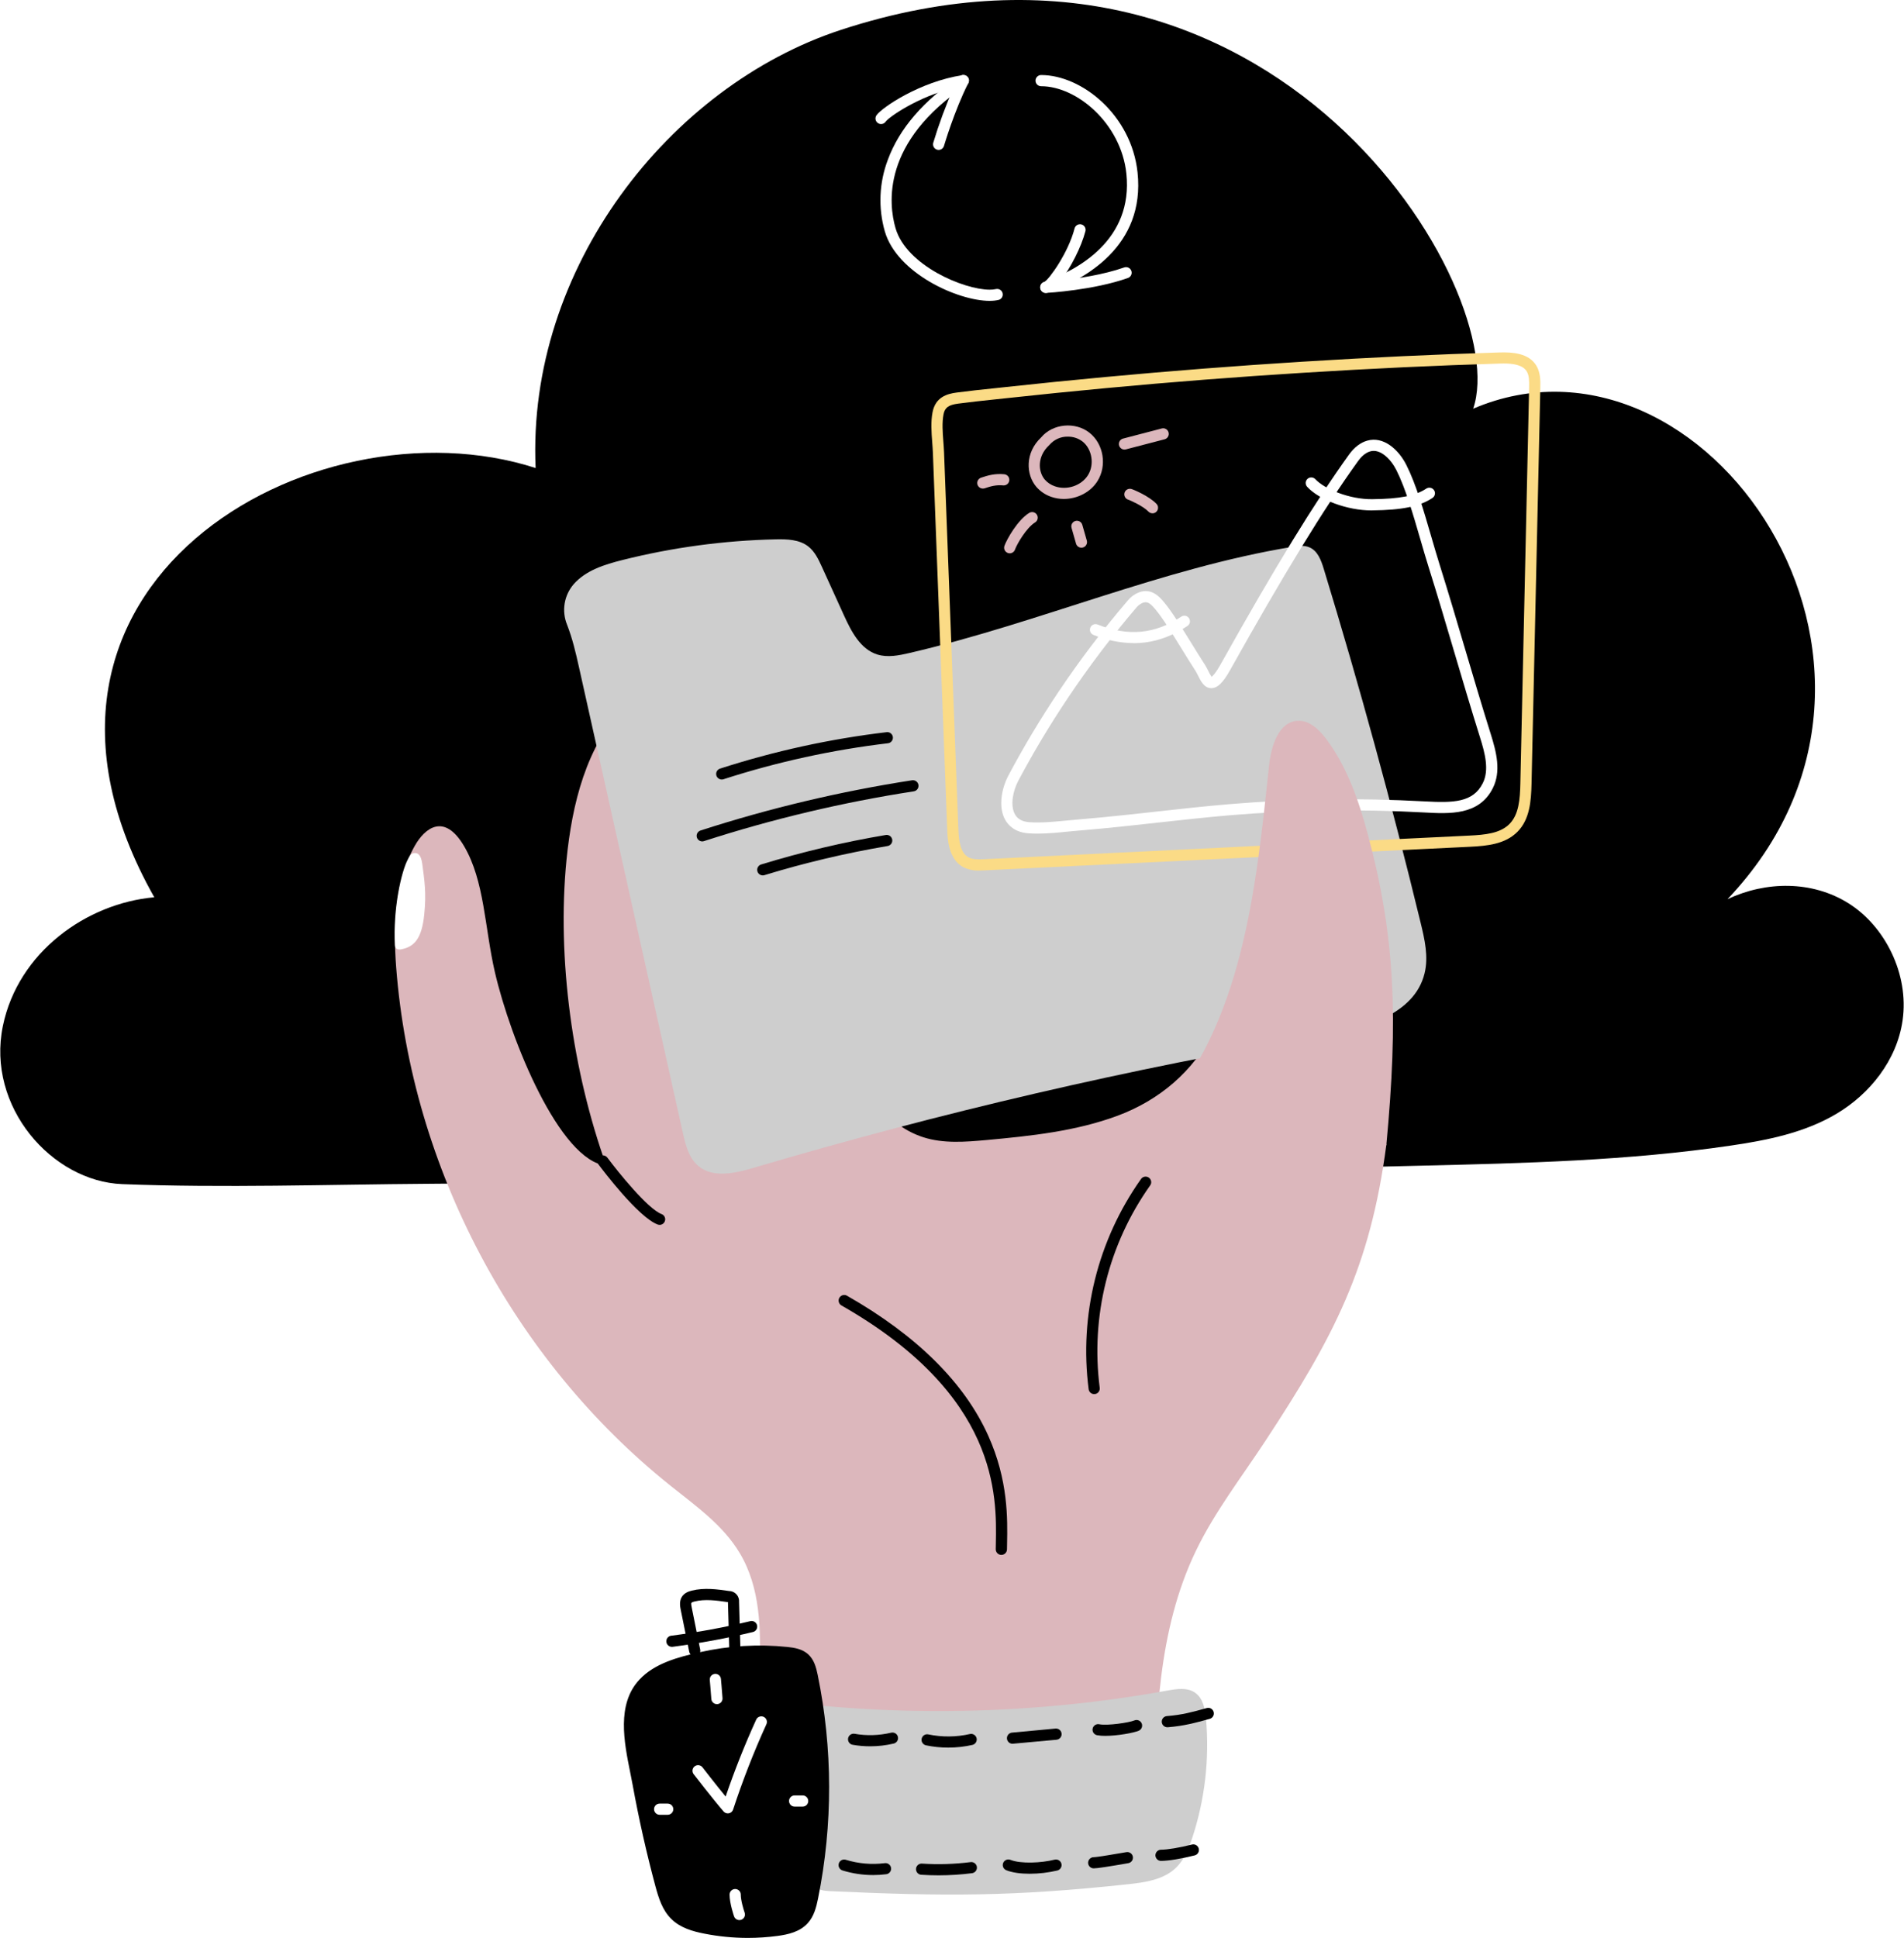 <svg class="uc6 viewport-active" width="228" height="232" viewBox="0 0 228 232" fill="none" xmlns="http://www.w3.org/2000/svg">
<g id="use-case-card-6 1" clip-path="url(#clip0_6297_114)">
<path id="Vector" d="M170.13 139.554C182.534 139.258 194.969 138.96 207.269 137.145C211.635 136.499 216.069 135.632 219.954 133.315C223.839 130.998 227.151 126.987 227.834 122.136C228.619 116.619 225.728 110.887 221.365 108.147C217.001 105.407 211.48 105.472 206.865 107.645C233.548 79.592 204.057 37.11 176.407 48.929C181.209 35.031 152.64 -13.453 100.679 3.584C80.138 10.319 63.071 32.182 64.14 56.031C37.45 47.418 -2.606 70.073 18.476 107.42C10.374 108.139 2.173 113.976 0.345 122.823C-1.653 132.507 6.225 141.434 14.637 141.762C26.813 142.235 39.073 141.807 51.261 141.722C63.955 141.633 76.648 141.483 89.34 141.271C102.032 141.057 114.725 140.814 127.417 140.542C140.074 140.268 152.73 139.975 165.384 139.667L170.13 139.554Z" fill="black"/>
<g id="uc6-hand">
<path id="Vector_2" d="M88.585 185.937C86.596 182.594 83.317 180.285 80.282 177.859C61.475 162.824 49.288 139.803 47.441 115.815C47.059 110.875 47.32 105.407 49.68 101.241C50.868 99.143 53.195 97.259 55.571 101.296C58.028 105.475 58.027 111.015 59.254 116.352C61.14 124.523 67.035 139.004 72.606 139.542C68.578 128.356 66.668 114.784 67.836 102.954C68.506 96.256 70.18 89.303 74.876 84.428C75.134 84.154 75.442 83.932 75.783 83.773C77.643 82.937 79.002 84.667 79.889 86.167C87.277 98.65 94.134 111.427 100.462 124.501C102.767 129.264 105.519 134.532 110.561 136.148C112.983 136.924 115.596 136.712 118.13 136.483C123.447 135.994 128.827 135.431 133.83 133.572C138.832 131.713 142.901 128.261 145.295 123.495C145.295 123.495 166.168 135.854 166.014 137.036C164.077 151.782 159.699 160.079 151.522 172.51C148.667 176.856 145.455 180.992 143.202 185.673C138.631 195.17 138.349 206.087 138.233 216.624C138.215 218.262 138.168 220.002 137.264 221.37C135.569 223.934 131.875 223.949 128.812 223.665C117.954 222.662 106.916 221.826 96.157 220.024C92.656 219.437 91.685 215.631 91.111 212.531C90.335 208.327 90.788 204.005 90.944 199.764C91.128 195.068 91.061 190.083 88.587 185.937H88.585Z" fill="#DCB7BC"/>
<path id="Vector_3" d="M81.768 135.609C82.091 137.06 82.478 138.618 83.609 139.577C85.357 141.059 87.988 140.475 90.184 139.825C112.556 133.205 135.304 127.924 158.304 124.009C163.325 123.154 169.364 121.484 170.583 116.549C171.085 114.543 170.598 112.452 170.112 110.449C166.659 96.225 162.793 82.107 158.515 68.098C158.209 67.095 157.804 65.977 156.841 65.544C156.19 65.249 155.434 65.352 154.729 65.469C139.086 68.055 124.358 74.589 108.899 78.177C107.636 78.469 106.298 78.742 105.058 78.356C103.033 77.724 101.937 75.594 101.06 73.665L98.433 67.889C98.018 66.978 97.575 66.028 96.783 65.415C95.707 64.579 94.231 64.539 92.868 64.569C86.682 64.708 80.533 65.537 74.533 67.045C72.394 67.582 70.153 68.28 68.698 69.937C68.131 70.594 67.757 71.393 67.617 72.249C67.476 73.105 67.575 73.983 67.903 74.785C68.554 76.457 68.939 78.117 69.331 79.872L72.357 93.435L78.374 120.403L81.768 135.609Z" fill="#CECECE"/>
<path id="Vector_4" d="M119.909 186.149C119.731 186.149 119.562 186.078 119.437 185.953C119.311 185.828 119.239 185.657 119.239 185.48C119.239 185.271 119.239 185.05 119.251 184.821C119.361 179.044 119.586 167.022 100.758 156.283C100.604 156.194 100.492 156.047 100.445 155.877C100.398 155.705 100.423 155.521 100.512 155.367C100.601 155.213 100.748 155.101 100.919 155.054C101.091 155.008 101.274 155.033 101.428 155.121C109.81 159.902 115.504 165.549 118.354 171.909C120.739 177.233 120.652 181.814 120.595 184.846C120.595 185.074 120.595 185.291 120.583 185.497C120.58 185.672 120.506 185.838 120.381 185.96C120.254 186.082 120.084 186.15 119.909 186.149Z" fill="black"/>
<path id="Vector_5" d="M47.299 113.237C47.035 108.697 48.099 104.278 48.817 102.927C49.026 102.535 49.142 102.205 49.56 102.137C50.022 102.061 50.414 102.314 50.565 103.424C50.814 105.361 51.077 106.841 50.799 109.506C50.503 112.358 49.627 113.359 48.016 113.658C47.667 113.723 47.322 113.59 47.306 113.237H47.299Z" fill="white"/>
<path id="Vector_6" d="M157.51 103.045H157.379C155.356 102.949 154.377 100.761 154.137 98.746C153.761 95.612 153.963 92.434 154.733 89.371C154.87 88.823 155.068 88.201 155.595 87.78C155.819 87.604 156.08 87.484 156.358 87.427C156.638 87.37 156.926 87.38 157.198 87.455C157.629 87.582 158.025 87.8 158.362 88.096C158.698 88.392 158.966 88.756 159.147 89.166C159.327 89.61 159.47 90.07 159.57 90.54C159.711 91.11 159.845 91.648 160.126 92.071C160.216 92.207 160.255 92.37 160.233 92.531C160.211 92.691 160.131 92.84 160.007 92.947C160.494 94.642 160.753 96.394 160.777 98.158C160.794 99.412 160.43 101.246 159.352 102.284C158.864 102.771 158.201 103.045 157.51 103.045ZM156.705 88.731C156.604 88.728 156.507 88.761 156.428 88.826C156.224 88.993 156.117 89.361 156.032 89.696C155.302 92.601 155.11 95.614 155.466 98.588C155.633 99.992 156.253 101.652 157.443 101.709C157.625 101.717 157.806 101.689 157.975 101.622C158.144 101.555 158.296 101.453 158.422 101.323C159.143 100.627 159.451 99.241 159.438 98.176C159.398 95.354 158.716 92.578 157.443 90.057C157.374 89.921 157.354 89.767 157.384 89.619C157.414 89.47 157.495 89.336 157.61 89.239C157.416 89.01 157.158 88.841 156.87 88.753C156.817 88.739 156.762 88.733 156.705 88.731Z" fill="black"/>
<path id="Vector_7" d="M139.815 202.387C140.915 202.186 142.142 201.999 143.069 202.619C144.073 203.288 144.316 204.613 144.42 205.795C144.84 210.603 144.278 215.446 142.768 220.032C142.333 221.349 141.79 222.685 140.781 223.639C139.292 225.049 137.099 225.361 135.05 225.58C121.272 227.058 113.23 227.036 99.385 226.404C98.695 226.373 97.902 226.284 97.512 225.716C97.218 225.286 99.385 216.423 98.588 204.226C99.683 204.348 97.492 204.127 98.588 204.226C107.364 205.015 116.193 205.05 124.973 204.331C129.951 203.926 134.898 203.278 139.815 202.387Z" fill="#CECECE"/>
<path id="Vector_8" d="M104.202 209.063C103.489 209.063 102.776 209.002 102.073 208.876C101.904 208.839 101.756 208.737 101.659 208.594C101.564 208.45 101.527 208.276 101.557 208.105C101.587 207.935 101.683 207.783 101.822 207.683C101.962 207.581 102.135 207.537 102.307 207.561C103.761 207.818 105.254 207.776 106.694 207.438C106.781 207.413 106.871 207.408 106.96 207.42C107.049 207.432 107.136 207.462 107.213 207.507C107.29 207.554 107.358 207.614 107.41 207.686C107.464 207.759 107.502 207.841 107.522 207.928C107.542 208.017 107.546 208.107 107.531 208.196C107.516 208.284 107.482 208.368 107.434 208.445C107.385 208.52 107.321 208.585 107.248 208.635C107.174 208.686 107.089 208.721 107.002 208.739C106.085 208.955 105.144 209.063 104.202 209.063Z" fill="black"/>
<path id="Vector_9" d="M113.539 209.219C112.652 209.219 111.768 209.128 110.9 208.949C110.813 208.933 110.729 208.899 110.654 208.851C110.58 208.802 110.515 208.739 110.466 208.664C110.416 208.59 110.382 208.508 110.364 208.419C110.347 208.333 110.347 208.242 110.366 208.155C110.384 208.068 110.419 207.985 110.469 207.911C110.52 207.838 110.585 207.776 110.66 207.727C110.736 207.681 110.819 207.647 110.908 207.632C110.997 207.617 111.085 207.62 111.172 207.64C112.819 207.981 114.518 207.965 116.158 207.592C116.329 207.557 116.507 207.589 116.654 207.684C116.801 207.778 116.905 207.925 116.945 208.095C116.985 208.266 116.955 208.443 116.865 208.593C116.774 208.742 116.63 208.851 116.461 208.894C115.502 209.112 114.521 209.22 113.537 209.219H113.539Z" fill="black"/>
<path id="Vector_10" d="M121.279 208.759C121.101 208.768 120.929 208.704 120.797 208.585C120.666 208.465 120.587 208.298 120.579 208.121C120.571 207.943 120.633 207.77 120.753 207.639C120.874 207.509 121.039 207.43 121.217 207.422L126.392 206.94C126.571 206.924 126.747 206.979 126.884 207.092C127.021 207.206 127.108 207.37 127.123 207.547C127.14 207.724 127.086 207.9 126.971 208.037C126.857 208.174 126.695 208.261 126.516 208.278L121.347 208.749L121.279 208.759Z" fill="black"/>
<path id="Vector_11" d="M132.349 207.813C132.011 207.818 131.675 207.791 131.345 207.73C131.174 207.689 131.025 207.584 130.932 207.435C130.838 207.288 130.806 207.109 130.843 206.937C130.88 206.767 130.982 206.616 131.129 206.521C131.275 206.424 131.454 206.389 131.626 206.422C132.577 206.626 135.237 206.223 135.836 205.968C135.998 205.897 136.182 205.896 136.348 205.963C136.512 206.029 136.644 206.158 136.714 206.322C136.783 206.484 136.785 206.67 136.718 206.834C136.651 206.999 136.522 207.129 136.36 207.2C135.745 207.462 133.784 207.813 132.349 207.813Z" fill="black"/>
<path id="Vector_12" d="M139.812 206.782C139.635 206.788 139.463 206.725 139.332 206.603C139.201 206.482 139.124 206.315 139.118 206.138C139.111 205.961 139.175 205.789 139.295 205.658C139.416 205.528 139.583 205.451 139.76 205.444C141.555 205.3 142.73 204.978 144.507 204.486C144.68 204.438 144.862 204.461 145.018 204.548C145.172 204.637 145.285 204.782 145.332 204.953C145.379 205.125 145.357 205.307 145.269 205.461C145.182 205.616 145.036 205.728 144.864 205.777C143.078 206.268 141.789 206.624 139.868 206.78H139.812V206.782Z" fill="black"/>
<path id="Vector_13" d="M104.558 224.478C103.316 224.478 102.081 224.293 100.894 223.928C100.809 223.903 100.73 223.861 100.662 223.804C100.593 223.749 100.536 223.681 100.494 223.602C100.452 223.524 100.426 223.438 100.417 223.35C100.409 223.261 100.417 223.173 100.444 223.089C100.471 223.004 100.513 222.925 100.569 222.857C100.626 222.79 100.697 222.733 100.775 222.693C100.854 222.651 100.939 222.628 101.028 222.619C101.117 222.613 101.205 222.623 101.289 222.651C102.789 223.111 104.371 223.249 105.927 223.056C106.016 223.04 106.108 223.044 106.195 223.064C106.282 223.086 106.366 223.124 106.438 223.178C106.51 223.231 106.571 223.3 106.617 223.376C106.662 223.455 106.692 223.542 106.704 223.631C106.715 223.721 106.709 223.811 106.684 223.898C106.658 223.985 106.617 224.065 106.56 224.135C106.503 224.206 106.433 224.264 106.352 224.306C106.272 224.348 106.185 224.373 106.094 224.381C105.584 224.446 105.07 224.478 104.556 224.478H104.558Z" fill="black"/>
<path id="Vector_14" d="M112.394 224.511C111.699 224.511 111.006 224.487 110.313 224.442C110.136 224.43 109.97 224.349 109.853 224.215C109.736 224.081 109.677 223.906 109.689 223.728C109.701 223.551 109.783 223.386 109.917 223.269C110.051 223.152 110.226 223.093 110.404 223.105C112.347 223.232 114.298 223.172 116.23 222.928C116.319 222.916 116.407 222.923 116.491 222.946C116.576 222.969 116.655 223.008 116.725 223.063C116.794 223.117 116.853 223.183 116.896 223.26C116.94 223.335 116.968 223.419 116.978 223.508C116.99 223.595 116.983 223.683 116.96 223.767C116.938 223.852 116.898 223.931 116.844 224.001C116.789 224.069 116.722 224.128 116.647 224.171C116.57 224.215 116.486 224.243 116.397 224.255C115.07 224.424 113.732 224.509 112.394 224.511Z" fill="black"/>
<path id="Vector_15" d="M123.302 224.321C122.264 224.321 121.267 224.199 120.517 223.907C120.433 223.875 120.358 223.828 120.293 223.768C120.227 223.708 120.174 223.634 120.137 223.554C120.1 223.472 120.08 223.385 120.078 223.295C120.077 223.206 120.092 223.117 120.123 223.036C120.157 222.952 120.206 222.877 120.267 222.812C120.329 222.748 120.403 222.698 120.485 222.663C120.567 222.628 120.656 222.609 120.744 222.609C120.833 222.609 120.922 222.626 121.004 222.661C122.263 223.151 124.686 223.032 126.291 222.634C126.464 222.591 126.646 222.619 126.798 222.711C126.951 222.802 127.059 222.95 127.103 223.122C127.145 223.295 127.118 223.477 127.026 223.629C126.934 223.781 126.785 223.89 126.613 223.933C125.528 224.189 124.417 224.319 123.302 224.321Z" fill="black"/>
<path id="Vector_16" d="M130.966 223.675C130.789 223.675 130.62 223.605 130.494 223.479C130.369 223.354 130.297 223.183 130.297 223.006C130.297 222.829 130.369 222.659 130.494 222.533C130.62 222.408 130.789 222.338 130.966 222.338C131.37 222.338 133.656 221.946 134.883 221.736C135.059 221.706 135.239 221.746 135.383 221.849C135.529 221.951 135.628 222.107 135.656 222.282C135.686 222.456 135.646 222.637 135.544 222.781C135.44 222.926 135.284 223.025 135.109 223.055C132.704 223.471 131.403 223.675 130.966 223.675Z" fill="black"/>
<path id="Vector_17" d="M139.029 222.782C138.851 222.782 138.682 222.712 138.557 222.586C138.431 222.459 138.359 222.29 138.359 222.113C138.359 221.936 138.431 221.765 138.557 221.64C138.682 221.515 138.851 221.444 139.029 221.444C139.78 221.444 141.236 221.202 142.738 220.826C142.823 220.804 142.912 220.799 142.999 220.813C143.086 220.826 143.17 220.854 143.245 220.899C143.32 220.945 143.387 221.005 143.439 221.075C143.491 221.145 143.529 221.225 143.551 221.311C143.573 221.396 143.576 221.485 143.565 221.571C143.551 221.658 143.521 221.742 143.476 221.817C143.431 221.892 143.372 221.958 143.3 222.011C143.23 222.063 143.149 222.101 143.064 222.123C141.441 222.529 139.894 222.782 139.029 222.782Z" fill="black"/>
<path id="Vector_18" d="M117.249 104.216C116.591 104.243 115.937 104.104 115.344 103.813C113.562 102.85 113.466 100.388 113.428 99.337L113.316 96.376L111.712 54.203C111.697 53.802 111.665 53.389 111.632 52.951C111.54 51.753 111.444 50.511 111.674 49.336C112.022 47.548 113.401 47.142 114.562 46.995C116.03 46.799 117.525 46.642 118.971 46.493L120.449 46.335C124.372 45.908 128.356 45.507 132.289 45.141C140.123 44.41 148.08 43.794 155.938 43.302C164.24 42.786 171.966 42.423 179.555 42.196C181.125 42.147 183.043 42.277 183.96 43.75C184.489 44.603 184.462 45.633 184.45 46.383L183.399 93.81C183.352 95.908 183.187 98.08 181.725 99.567C180.264 101.055 178.119 101.271 176.035 101.373L117.968 104.194C117.742 104.205 117.499 104.216 117.249 104.216ZM180.055 43.516C179.899 43.516 179.745 43.516 179.595 43.525C172.02 43.752 164.307 44.113 156.02 44.63C148.176 45.118 140.232 45.735 132.411 46.468C128.486 46.834 124.509 47.236 120.591 47.662L119.11 47.819C117.674 47.971 116.188 48.129 114.736 48.321C113.585 48.473 113.143 48.795 112.986 49.598C112.792 50.601 112.879 51.746 112.964 52.856C112.998 53.287 113.031 53.734 113.048 54.16L114.763 99.297C114.815 100.655 115.001 102.117 115.98 102.64C116.482 102.907 117.117 102.899 117.902 102.862L175.968 100.034C177.866 99.942 179.662 99.765 180.771 98.63C181.881 97.495 182.017 95.684 182.059 93.782L183.11 46.355C183.126 45.571 183.11 44.932 182.82 44.457C182.335 43.668 181.155 43.516 180.055 43.516Z" fill="#FBDB86"/>
<path id="Vector_19" d="M127.388 59.734C126.862 59.734 126.339 59.646 125.841 59.467C125.17 59.231 124.571 58.825 124.101 58.288C122.847 56.817 122.723 54.208 124.673 52.367C126.056 50.712 128.75 50.45 130.469 51.812C132.156 53.15 132.583 55.748 131.418 57.6C130.58 58.939 128.983 59.734 127.388 59.734ZM127.873 52.274C127.46 52.265 127.048 52.347 126.67 52.516C126.29 52.685 125.954 52.934 125.681 53.247C125.662 53.272 125.641 53.293 125.617 53.315C124.221 54.612 124.268 56.423 125.115 57.422C125.435 57.782 125.841 58.053 126.295 58.21C127.736 58.735 129.485 58.155 130.28 56.889C131.075 55.624 130.782 53.772 129.632 52.859C129.129 52.472 128.509 52.267 127.873 52.274Z" fill="#DCB7BC"/>
<path id="Vector_20" d="M120.911 66.239C120.836 66.239 120.76 66.226 120.687 66.201C120.605 66.17 120.528 66.125 120.462 66.067C120.397 66.008 120.345 65.936 120.307 65.858C120.268 65.779 120.247 65.692 120.243 65.605C120.238 65.518 120.252 65.43 120.28 65.348C120.554 64.576 121.84 62.27 123.244 61.404C123.396 61.311 123.579 61.282 123.751 61.322C123.924 61.362 124.074 61.471 124.166 61.623C124.26 61.774 124.29 61.956 124.248 62.13C124.207 62.304 124.099 62.453 123.947 62.544C122.909 63.183 121.771 65.137 121.542 65.796C121.497 65.926 121.411 66.038 121.298 66.119C121.185 66.199 121.05 66.241 120.911 66.241V66.239Z" fill="#DCB7BC"/>
<path id="Vector_21" d="M129.499 65.57C129.353 65.57 129.211 65.523 129.094 65.434C128.978 65.347 128.893 65.224 128.854 65.085L128.319 63.209C128.292 63.124 128.284 63.035 128.292 62.947C128.3 62.858 128.327 62.773 128.369 62.694C128.413 62.616 128.47 62.547 128.54 62.492C128.608 62.437 128.689 62.395 128.774 62.37C128.86 62.345 128.95 62.338 129.037 62.348C129.126 62.358 129.211 62.387 129.288 62.43C129.367 62.474 129.434 62.532 129.489 62.604C129.542 62.674 129.583 62.754 129.606 62.841L130.143 64.717C130.19 64.888 130.17 65.07 130.083 65.225C129.998 65.381 129.852 65.494 129.683 65.543C129.623 65.561 129.561 65.57 129.499 65.57Z" fill="#DCB7BC"/>
<path id="Vector_22" d="M138.005 61.452C137.915 61.452 137.824 61.433 137.741 61.397C137.657 61.36 137.582 61.308 137.518 61.243C136.906 60.594 135.364 59.905 135.113 59.825C135.029 59.8 134.951 59.76 134.882 59.705C134.813 59.65 134.757 59.581 134.715 59.504C134.673 59.427 134.646 59.342 134.636 59.255C134.628 59.168 134.636 59.08 134.659 58.994C134.685 58.911 134.726 58.832 134.782 58.764C134.837 58.695 134.905 58.638 134.982 58.596C135.059 58.555 135.145 58.528 135.232 58.52C135.319 58.51 135.408 58.52 135.491 58.543C135.801 58.635 137.635 59.419 138.492 60.327C138.583 60.422 138.643 60.541 138.665 60.669C138.686 60.798 138.671 60.93 138.619 61.05C138.568 61.171 138.482 61.273 138.373 61.345C138.265 61.417 138.136 61.455 138.005 61.455V61.452Z" fill="#DCB7BC"/>
<path id="Vector_23" d="M134.652 53.82C134.488 53.82 134.333 53.76 134.211 53.653C134.088 53.546 134.01 53.397 133.99 53.236C133.97 53.076 134.008 52.912 134.098 52.778C134.19 52.643 134.328 52.548 134.485 52.506L139.146 51.289C139.315 51.252 139.491 51.282 139.638 51.372C139.787 51.463 139.893 51.606 139.936 51.775C139.98 51.942 139.956 52.12 139.871 52.272C139.786 52.424 139.647 52.534 139.481 52.584L134.823 53.798C134.766 53.813 134.709 53.821 134.652 53.823V53.82Z" fill="#DCB7BC"/>
<path id="Vector_24" d="M124.242 99.799C123.89 99.799 123.54 99.789 123.194 99.766C121.545 99.656 120.747 98.821 120.367 98.141C119.508 96.603 119.944 94.368 120.757 92.837C122.585 89.398 124.588 86.054 126.757 82.82C129.31 79.01 132.085 75.355 135.066 71.871C135.342 71.544 135.675 71.271 136.051 71.069C137.772 70.163 138.873 71.474 139.399 72.104C140.316 73.195 141.514 75.138 142.674 77.015C143.215 77.89 143.772 78.792 144.29 79.59C144.435 79.822 144.566 80.064 144.683 80.312C144.797 80.561 144.932 80.798 145.088 81.022C145.22 80.93 145.56 80.615 146.151 79.561C152.646 67.95 157.398 60.193 161.549 54.41C162.165 53.554 162.915 52.981 163.725 52.752C165.668 52.195 167.481 53.817 168.411 55.671C169.568 57.966 170.488 61.136 171.377 64.196C171.712 65.335 172.047 66.512 172.391 67.598C173.456 70.985 174.472 74.421 175.454 77.742C176.437 81.064 177.446 84.483 178.507 87.856C179.195 90.041 179.781 92.343 178.758 94.366C177.111 97.628 173.608 97.435 170.517 97.265C162.782 96.842 155.028 96.952 147.307 97.599C144.392 97.847 141.429 98.174 138.565 98.49C137.484 98.611 136.401 98.729 135.317 98.846C132.871 99.109 130.992 99.289 129.226 99.433C128.767 99.47 128.29 99.515 127.828 99.56C126.649 99.682 125.437 99.799 124.242 99.799ZM137.186 72.099C137.004 72.107 136.826 72.159 136.667 72.252C136.441 72.376 136.241 72.542 136.075 72.741C133.131 76.184 130.393 79.799 127.874 83.563C125.731 86.76 123.751 90.063 121.944 93.462C121.321 94.632 120.929 96.396 121.54 97.491C121.862 98.067 122.432 98.375 123.286 98.432C124.707 98.529 126.228 98.38 127.701 98.236C128.168 98.191 128.652 98.144 129.122 98.106C130.876 97.964 132.743 97.785 135.178 97.524L138.413 97.168C141.285 96.85 144.256 96.521 147.19 96.274C154.971 95.623 162.789 95.511 170.585 95.939C174.04 96.128 176.393 96.081 177.558 93.766C178.353 92.191 177.829 90.182 177.223 88.259C176.159 84.874 175.145 81.442 174.162 78.122C173.18 74.802 172.169 71.376 171.108 68.001C170.761 66.9 170.416 65.716 170.085 64.571C169.211 61.562 168.309 58.456 167.208 56.269C166.538 54.953 165.283 53.691 164.083 54.036C163.437 54.221 162.938 54.764 162.633 55.188C158.504 60.928 153.778 68.645 147.307 80.212C146.444 81.755 145.788 82.385 145.053 82.385H145.021C144.199 82.365 143.796 81.549 143.471 80.899C143.376 80.698 143.27 80.501 143.155 80.31C142.629 79.499 142.067 78.59 141.523 77.711C140.39 75.872 139.216 73.974 138.361 72.956C137.883 72.385 137.559 72.099 137.186 72.099Z" fill="white"/>
<path id="Vector_25" d="M166.018 137.021C167.421 122.02 167.111 112.229 163.804 99.92C162.716 95.871 161.323 91.819 158.806 88.463C157.969 87.357 156.845 86.25 155.459 86.29C153.115 86.352 152.215 89.313 151.967 91.64C150.387 106.542 148.787 122.682 138.656 133.734C143.334 140.832 165.789 139.483 166.018 137.021Z" fill="#DCB7BC"/>
<g id="Group 1707486795">
<path id="Vector_26" d="M79.13 225.618C79.482 226.931 79.888 228.302 80.859 229.253C81.803 230.181 83.142 230.57 84.439 230.829C87.269 231.391 90.172 231.483 93.032 231.1C94.204 230.943 95.439 230.662 96.232 229.793C96.882 229.081 97.116 228.096 97.308 227.153C99.083 218.397 99.066 209.373 97.26 200.623C97.104 199.865 96.905 199.058 96.329 198.54C95.754 198.022 94.99 197.915 94.237 197.838C90.809 197.487 87.347 197.692 83.984 198.444C81.601 198.978 78.814 199.673 77.075 201.525C74.174 204.613 75.759 209.916 76.421 213.562C77.157 217.613 78.061 221.631 79.13 225.618Z" fill="black"/>
<path id="Vector_27" d="M89.541 232.003C87.782 232.001 86.028 231.827 84.304 231.485C82.982 231.222 81.482 230.816 80.386 229.731C79.32 228.684 78.879 227.27 78.478 225.791C77.412 221.82 76.496 217.745 75.756 213.674C75.674 213.219 75.577 212.738 75.474 212.23C74.734 208.57 73.813 204.015 76.582 201.067C78.394 199.137 81.157 198.393 83.832 197.793C87.265 197.02 90.801 196.811 94.301 197.172C95.123 197.258 96.06 197.403 96.772 198.043C97.483 198.684 97.729 199.605 97.911 200.487C99.727 209.326 99.744 218.44 97.96 227.287C97.747 228.328 97.478 229.415 96.723 230.242C95.774 231.284 94.366 231.595 93.116 231.764C91.931 231.923 90.736 232.001 89.541 232.003ZM90.964 198.338C88.664 198.338 86.369 198.593 84.125 199.096C81.653 199.65 79.104 200.329 77.559 201.982C75.263 204.428 76.108 208.607 76.786 211.964C76.891 212.48 76.99 212.967 77.073 213.437C77.807 217.469 78.714 221.509 79.772 225.445C80.12 226.739 80.5 227.967 81.323 228.776C82.147 229.585 83.437 229.947 84.565 230.174C87.32 230.722 90.149 230.813 92.934 230.438C93.946 230.301 95.071 230.065 95.729 229.343C96.256 228.766 96.462 227.915 96.644 227.019C98.392 218.35 98.375 209.419 96.597 200.758C96.454 200.066 96.29 199.412 95.873 199.038C95.456 198.664 94.772 198.567 94.161 198.503C93.098 198.394 92.032 198.343 90.964 198.344V198.338Z" fill="black"/>
<path id="Vector_28" d="M87.148 217.093C87.053 217.092 86.959 217.072 86.872 217.032C86.785 216.991 86.708 216.935 86.646 216.863C85.347 215.358 83.155 212.516 83.061 212.397C82.952 212.257 82.905 212.078 82.927 211.903C82.951 211.727 83.043 211.567 83.183 211.46C83.324 211.351 83.501 211.303 83.679 211.326C83.856 211.349 84.015 211.441 84.122 211.582C84.141 211.607 85.652 213.566 86.895 215.079C87.958 211.963 89.183 208.875 90.547 205.884C90.583 205.803 90.633 205.727 90.698 205.665C90.762 205.602 90.839 205.553 90.922 205.522C91.006 205.488 91.095 205.473 91.183 205.477C91.272 205.478 91.361 205.498 91.443 205.535C91.525 205.572 91.597 205.625 91.659 205.691C91.719 205.757 91.766 205.834 91.796 205.918C91.826 206.001 91.84 206.092 91.835 206.18C91.83 206.269 91.808 206.358 91.768 206.438C90.255 209.761 88.926 213.165 87.789 216.635C87.752 216.747 87.687 216.848 87.598 216.926C87.51 217.003 87.403 217.058 87.287 217.082C87.242 217.09 87.197 217.095 87.15 217.093H87.148Z" fill="white"/>
<path id="Vector_29" d="M88.537 229.869C88.398 229.869 88.263 229.826 88.149 229.746C88.035 229.667 87.95 229.553 87.904 229.423C87.883 229.359 87.367 227.883 87.367 226.817C87.367 226.639 87.438 226.469 87.563 226.344C87.689 226.218 87.859 226.148 88.037 226.148C88.214 226.148 88.385 226.218 88.51 226.344C88.636 226.469 88.706 226.639 88.706 226.817C88.706 227.514 89.041 228.614 89.168 228.978C89.197 229.06 89.21 229.149 89.205 229.236C89.2 229.324 89.178 229.41 89.14 229.488C89.101 229.568 89.048 229.639 88.982 229.697C88.917 229.756 88.84 229.801 88.758 229.831C88.688 229.856 88.612 229.869 88.537 229.869Z" fill="white"/>
<path id="Vector_30" d="M79.956 217.26H78.99C78.812 217.26 78.642 217.19 78.516 217.064C78.391 216.939 78.32 216.768 78.32 216.591C78.32 216.414 78.391 216.243 78.516 216.118C78.642 215.993 78.812 215.922 78.99 215.922H79.956C80.133 215.922 80.304 215.993 80.429 216.118C80.555 216.243 80.625 216.414 80.625 216.591C80.625 216.768 80.555 216.939 80.429 217.064C80.304 217.19 80.133 217.26 79.956 217.26Z" fill="white"/>
<path id="Vector_31" d="M96.118 216.282H95.154C94.977 216.282 94.806 216.212 94.68 216.087C94.555 215.961 94.484 215.791 94.484 215.613C94.484 215.436 94.555 215.266 94.68 215.14C94.806 215.015 94.977 214.945 95.154 214.945H96.118C96.295 214.945 96.466 215.015 96.592 215.14C96.717 215.266 96.787 215.436 96.787 215.613C96.787 215.791 96.717 215.961 96.592 216.087C96.466 216.212 96.295 216.282 96.118 216.282Z" fill="white"/>
<path id="Vector_32" d="M85.849 204.015C85.678 204.015 85.516 203.952 85.39 203.835C85.266 203.72 85.191 203.561 85.179 203.392C85.119 202.521 84.995 201.135 84.995 201.122C84.987 201.033 84.997 200.944 85.024 200.861C85.05 200.777 85.092 200.699 85.149 200.632C85.206 200.563 85.275 200.508 85.353 200.466C85.432 200.426 85.517 200.401 85.604 200.393C85.691 200.386 85.78 200.394 85.865 200.421C85.951 200.448 86.028 200.49 86.095 200.547C86.162 200.603 86.219 200.674 86.259 200.751C86.299 200.829 86.324 200.914 86.332 201.003C86.332 201.016 86.46 202.414 86.52 203.3C86.532 203.477 86.475 203.651 86.358 203.785C86.24 203.918 86.076 204 85.899 204.014H85.847L85.849 204.015Z" fill="white"/>
<path id="Vector_33" d="M88.039 199.495C87.865 199.495 87.698 199.426 87.573 199.306C87.447 199.184 87.375 199.02 87.37 198.846L87.171 191.825V191.798H87.121C85.797 191.606 84.427 191.409 83.164 191.728C82.864 191.803 82.806 191.872 82.797 191.883C82.737 191.974 82.807 192.323 82.831 192.438L83.843 197.469C83.864 197.556 83.867 197.646 83.852 197.734C83.837 197.823 83.803 197.907 83.755 197.982C83.706 198.059 83.643 198.122 83.569 198.174C83.495 198.224 83.412 198.259 83.323 198.276C83.236 198.294 83.144 198.294 83.057 198.276C82.97 198.258 82.886 198.223 82.812 198.171C82.739 198.121 82.675 198.055 82.627 197.98C82.578 197.903 82.546 197.82 82.531 197.731L81.512 192.699C81.442 192.345 81.308 191.684 81.679 191.131C81.982 190.683 82.479 190.516 82.828 190.427C84.349 190.043 85.919 190.27 87.303 190.471C87.47 190.472 87.636 190.508 87.788 190.576C87.941 190.645 88.078 190.745 88.19 190.869C88.302 190.992 88.388 191.138 88.441 191.297C88.495 191.455 88.515 191.623 88.5 191.79L88.699 198.811C88.704 198.988 88.639 199.159 88.516 199.287C88.394 199.418 88.227 199.493 88.049 199.498L88.038 199.495H88.039Z" fill="black"/>
<path id="Vector_34" d="M80.502 197.156C80.415 197.161 80.326 197.149 80.242 197.121C80.158 197.092 80.082 197.047 80.016 196.99C79.951 196.932 79.896 196.861 79.857 196.781C79.819 196.703 79.795 196.617 79.79 196.529C79.785 196.442 79.797 196.353 79.825 196.27C79.854 196.186 79.899 196.109 79.956 196.044C80.014 195.977 80.085 195.924 80.163 195.885C80.242 195.847 80.329 195.823 80.416 195.818C83.59 195.409 86.738 194.829 89.848 194.081C90.02 194.04 90.202 194.068 90.355 194.16C90.507 194.254 90.616 194.402 90.656 194.575C90.698 194.747 90.669 194.929 90.577 195.079C90.485 195.232 90.336 195.34 90.162 195.382C87.006 196.139 83.809 196.728 80.589 197.146C80.56 197.151 80.53 197.154 80.502 197.156Z" fill="black"/>
</g>
<path id="Vector_35" d="M164.231 61.107C161.358 61.107 157.989 59.871 156.516 58.265C156.403 58.133 156.344 57.962 156.352 57.788C156.362 57.614 156.439 57.451 156.568 57.332C156.697 57.213 156.866 57.151 157.042 57.157C157.216 57.161 157.382 57.235 157.502 57.36C158.59 58.542 161.596 59.793 164.321 59.761C167.615 59.728 169.488 59.361 170.783 58.502C170.857 58.452 170.939 58.417 171.026 58.399C171.113 58.38 171.203 58.379 171.29 58.397C171.377 58.414 171.461 58.447 171.535 58.497C171.608 58.547 171.672 58.609 171.722 58.684C171.771 58.758 171.806 58.842 171.823 58.928C171.839 59.015 171.838 59.106 171.819 59.193C171.801 59.28 171.766 59.361 171.715 59.435C171.665 59.509 171.6 59.57 171.525 59.619C169.993 60.635 167.911 61.065 164.328 61.102L164.231 61.11V61.107Z" fill="white"/>
<path id="Vector_36" d="M135.759 76.996C134.106 76.974 132.47 76.641 130.939 76.011C130.775 75.946 130.641 75.817 130.571 75.655C130.5 75.491 130.497 75.307 130.562 75.142C130.628 74.976 130.757 74.844 130.919 74.774C131.081 74.704 131.267 74.701 131.431 74.766C135.113 76.215 138.293 75.919 141.43 73.838C141.503 73.784 141.587 73.748 141.674 73.728C141.763 73.707 141.853 73.706 141.942 73.721C142.031 73.736 142.116 73.771 142.191 73.821C142.267 73.871 142.332 73.935 142.381 74.01C142.431 74.085 142.466 74.169 142.481 74.259C142.498 74.348 142.496 74.438 142.476 74.527C142.458 74.615 142.419 74.697 142.367 74.771C142.315 74.844 142.248 74.906 142.17 74.953C140.111 76.317 137.989 76.998 135.759 76.998V76.996Z" fill="white"/>
<path id="Vector_37" d="M117.691 58.49C117.534 58.49 117.38 58.433 117.259 58.331C117.139 58.229 117.059 58.085 117.032 57.93C117.007 57.773 117.039 57.612 117.121 57.477C117.201 57.341 117.33 57.239 117.479 57.188C118.337 56.902 119.137 56.673 120.252 56.775C120.429 56.791 120.593 56.877 120.707 57.014C120.823 57.151 120.878 57.328 120.861 57.504C120.845 57.681 120.759 57.845 120.622 57.958C120.485 58.072 120.307 58.127 120.13 58.11C119.273 58.033 118.665 58.207 117.904 58.462C117.835 58.481 117.763 58.492 117.691 58.488V58.49Z" fill="#DCB7BC"/>
<path id="Vector_38" d="M86.43 93.321C86.27 93.321 86.116 93.264 85.994 93.162C85.871 93.059 85.791 92.915 85.766 92.758C85.741 92.601 85.774 92.439 85.858 92.303C85.942 92.168 86.072 92.066 86.225 92.017C92.725 89.916 99.415 88.455 106.2 87.651C106.373 87.636 106.545 87.689 106.679 87.8C106.813 87.91 106.9 88.067 106.92 88.239C106.94 88.412 106.893 88.585 106.788 88.722C106.682 88.861 106.528 88.953 106.356 88.978C99.658 89.772 93.053 91.217 86.635 93.29C86.568 93.311 86.499 93.323 86.429 93.323L86.43 93.321Z" fill="black"/>
<path id="Vector_39" d="M84.094 100.731C83.936 100.731 83.78 100.674 83.658 100.57C83.535 100.466 83.455 100.323 83.43 100.166C83.405 100.008 83.438 99.847 83.522 99.711C83.606 99.576 83.736 99.474 83.889 99.425C92.159 96.751 100.628 94.741 109.217 93.414C109.393 93.387 109.572 93.431 109.716 93.536C109.86 93.641 109.955 93.799 109.982 93.974C110.009 94.15 109.965 94.328 109.86 94.472C109.754 94.616 109.597 94.711 109.421 94.738C100.902 96.052 92.503 98.045 84.302 100.696C84.235 100.719 84.165 100.73 84.094 100.731Z" fill="black"/>
<path id="Vector_40" d="M91.339 104.799C91.178 104.799 91.024 104.74 90.903 104.637C90.783 104.533 90.703 104.387 90.679 104.23C90.656 104.073 90.689 103.911 90.775 103.776C90.86 103.64 90.99 103.54 91.143 103.493C96.037 101.995 101.023 100.815 106.071 99.963C106.158 99.948 106.246 99.951 106.332 99.971C106.417 99.991 106.499 100.026 106.569 100.078C106.64 100.13 106.702 100.193 106.749 100.268C106.795 100.344 106.827 100.425 106.842 100.512C106.857 100.599 106.854 100.688 106.834 100.773C106.814 100.858 106.777 100.94 106.727 101.011C106.675 101.082 106.611 101.143 106.536 101.189C106.461 101.236 106.379 101.268 106.292 101.283C101.302 102.126 96.373 103.291 91.534 104.772C91.471 104.792 91.404 104.802 91.337 104.802L91.339 104.799Z" fill="black"/>
<path id="Vector_41" d="M78.987 146.636C78.907 146.636 78.828 146.621 78.753 146.595C76.44 145.732 72.148 140.048 71.668 139.406C71.613 139.336 71.571 139.256 71.547 139.169C71.524 139.082 71.517 138.992 71.529 138.903C71.541 138.814 71.569 138.729 71.616 138.652C71.661 138.574 71.722 138.507 71.794 138.453C71.866 138.4 71.948 138.361 72.035 138.34C72.122 138.318 72.212 138.315 72.301 138.33C72.389 138.343 72.475 138.375 72.55 138.423C72.625 138.47 72.692 138.534 72.743 138.607C73.986 140.279 77.575 144.731 79.223 145.346C79.369 145.401 79.491 145.506 79.568 145.642C79.645 145.777 79.672 145.936 79.643 146.09C79.615 146.244 79.534 146.382 79.416 146.483C79.295 146.583 79.145 146.638 78.989 146.64V146.636H78.987Z" fill="black"/>
<path id="Vector_42" d="M131.033 166.899C130.87 166.899 130.711 166.842 130.589 166.735C130.465 166.628 130.385 166.479 130.363 166.319C129.218 157.445 131.453 148.465 136.625 141.161C136.675 141.086 136.739 141.021 136.814 140.972C136.889 140.922 136.973 140.887 137.062 140.87C137.15 140.854 137.241 140.855 137.329 140.875C137.416 140.895 137.5 140.932 137.574 140.984C137.647 141.036 137.709 141.103 137.756 141.18C137.803 141.256 137.833 141.342 137.847 141.43C137.86 141.519 137.855 141.609 137.833 141.696C137.81 141.783 137.77 141.865 137.714 141.937C132.738 148.965 130.588 157.604 131.689 166.143C131.712 166.319 131.665 166.496 131.557 166.638C131.45 166.779 131.291 166.871 131.113 166.894L131.033 166.899Z" fill="black"/>
</g>
<g id="uc6-arrow">
<path id="Vector_43" d="M118.509 36.019C114.701 36.019 107.412 32.719 105.956 27.703C105.146 24.88 105.275 21.869 106.319 19.124C107.698 15.38 110.612 12.008 114.981 9.094C115.054 9.042 115.136 9.005 115.225 8.985C115.312 8.965 115.402 8.963 115.491 8.98C115.58 8.997 115.663 9.03 115.739 9.079C115.812 9.129 115.878 9.192 115.928 9.266C115.976 9.34 116.012 9.425 116.028 9.512C116.045 9.6 116.043 9.691 116.025 9.778C116.006 9.864 115.97 9.948 115.918 10.022C115.866 10.095 115.801 10.157 115.724 10.204C105.539 16.984 106.399 24.435 107.241 27.324C108.543 31.788 115.416 34.68 118.514 34.68C118.771 34.683 119.029 34.658 119.28 34.603C119.449 34.571 119.625 34.603 119.771 34.696C119.915 34.79 120.018 34.935 120.059 35.103C120.099 35.27 120.074 35.447 119.987 35.596C119.9 35.745 119.759 35.855 119.593 35.902C119.238 35.984 118.874 36.022 118.509 36.017V36.019Z" fill="white"/>
<path id="Vector_44" d="M112.401 17.947C112.337 17.947 112.274 17.937 112.212 17.918C112.126 17.893 112.048 17.853 111.979 17.796C111.91 17.739 111.853 17.673 111.81 17.594C111.768 17.515 111.741 17.43 111.733 17.343C111.725 17.255 111.733 17.166 111.758 17.083C112.428 14.861 113.233 12.684 114.17 10.563C109.967 11.551 106.452 14.01 106.064 14.555C106.014 14.629 105.95 14.692 105.875 14.742C105.8 14.791 105.716 14.826 105.627 14.841C105.539 14.857 105.448 14.856 105.361 14.836C105.274 14.817 105.19 14.779 105.118 14.729C105.045 14.677 104.983 14.612 104.936 14.535C104.889 14.46 104.857 14.374 104.844 14.286C104.831 14.197 104.834 14.107 104.856 14.02C104.877 13.933 104.916 13.851 104.971 13.781C105.641 12.851 110.193 9.769 115.246 9C115.368 8.981 115.492 8.996 115.606 9.045C115.72 9.093 115.817 9.17 115.89 9.269C115.962 9.369 116.004 9.486 116.014 9.608C116.024 9.73 116.001 9.854 115.944 9.963C114.29 13.229 113.054 17.424 113.04 17.465C113 17.604 112.915 17.726 112.799 17.813C112.684 17.9 112.543 17.947 112.399 17.947H112.401Z" fill="white"/>
<path id="Vector_45" d="M125.229 35.07C125.071 35.07 124.919 35.015 124.798 34.913C124.676 34.811 124.596 34.67 124.569 34.515C124.542 34.359 124.569 34.199 124.651 34.064C124.731 33.928 124.855 33.825 125.004 33.771C129.055 32.332 135.716 28.731 134.879 20.775C134.243 14.792 128.963 10.322 124.669 10.322C124.492 10.322 124.323 10.252 124.198 10.126C124.072 10.001 124 9.83 124 9.653C124 9.476 124.072 9.305 124.198 9.18C124.323 9.055 124.492 8.984 124.669 8.984C129.545 8.984 135.485 13.769 136.218 20.635C137.16 29.495 129.883 33.46 125.461 35.032C125.388 35.057 125.309 35.07 125.229 35.07Z" fill="white"/>
<path id="Vector_46" d="M125.231 35.068C125.071 35.068 124.913 35.01 124.791 34.903C124.669 34.796 124.59 34.648 124.569 34.488C124.547 34.328 124.585 34.164 124.674 34.03C124.764 33.895 124.9 33.798 125.056 33.754C125.631 33.45 127.931 30.257 128.678 27.346C128.701 27.261 128.739 27.181 128.791 27.111C128.845 27.041 128.91 26.982 128.987 26.937C129.062 26.892 129.146 26.863 129.233 26.85C129.32 26.838 129.409 26.843 129.494 26.865C129.58 26.887 129.66 26.925 129.73 26.979C129.801 27.032 129.859 27.097 129.904 27.174C129.948 27.25 129.978 27.333 129.99 27.42C130.003 27.507 129.998 27.596 129.975 27.681C129.473 29.612 128.216 32.027 127.046 33.567C128.996 33.353 132.122 32.898 134.619 32.019C134.788 31.96 134.972 31.969 135.133 32.046C135.292 32.123 135.416 32.26 135.474 32.427C135.535 32.594 135.525 32.778 135.448 32.938C135.372 33.099 135.235 33.223 135.066 33.281C130.972 34.734 125.501 35.058 125.27 35.068H125.231Z" fill="white"/>
</g>
</g>
<defs>
<clipPath id="clip0_6297_114">
<rect width="228" height="232" fill="white"/>
</clipPath>
<style>
@-webkit-keyframes uc6-hand{
    0%{
        -webkit-transform: translateY(-10px);
                transform: translateY(-10px);
    }
    50%{
        -webkit-transform: translateY(0px);
                transform: translateY(0px);
    }
    100%{
        -webkit-transform: translateY(-10px);
                transform: translateY(-10px);
    }
}

@keyframes uc6-hand{
    0%{
        -webkit-transform: translateY(-10px);
                transform: translateY(-10px);
    }
    50%{
        -webkit-transform: translateY(0px);
                transform: translateY(0px);
    }
    100%{
        -webkit-transform: translateY(-10px);
                transform: translateY(-10px);
    }
}

@-webkit-keyframes uc6-arrow{
    0%{
        -webkit-transform: rotate(45deg);
                transform: rotate(45deg);
    }
    50%{
        -webkit-transform: rotate(-45deg);
                transform: rotate(-45deg);
    }
    100%{
        -webkit-transform: rotate(45deg);
                transform: rotate(45deg);
    }
}

@keyframes uc6-arrow{
    0%{
        -webkit-transform: rotate(45deg);
                transform: rotate(45deg);
    }
    50%{
        -webkit-transform: rotate(-45deg);
                transform: rotate(-45deg);
    }
    100%{
        -webkit-transform: rotate(45deg);
                transform: rotate(45deg);
    }
}


.uc6 *{
    -webkit-animation-play-state: paused!important;
            animation-play-state: paused!important;
}

.uc6.viewport-active *{
    -webkit-animation-play-state: running!important;
            animation-play-state: running!important;
}

#uc6-hand{
 -webkit-animation: uc6-hand 5s ease-in-out infinite;
         animation: uc6-hand 5s ease-in-out infinite;
}
#uc6-arrow{
    -webkit-transform-origin: 120px 20px;
        -ms-transform-origin: 120px 20px;
            transform-origin: 120px 20px;
  -webkit-animation: uc6-arrow 5s ease-in-out infinite;
          animation: uc6-arrow 5s ease-in-out infinite;
}
</style>
</defs>
</svg>
